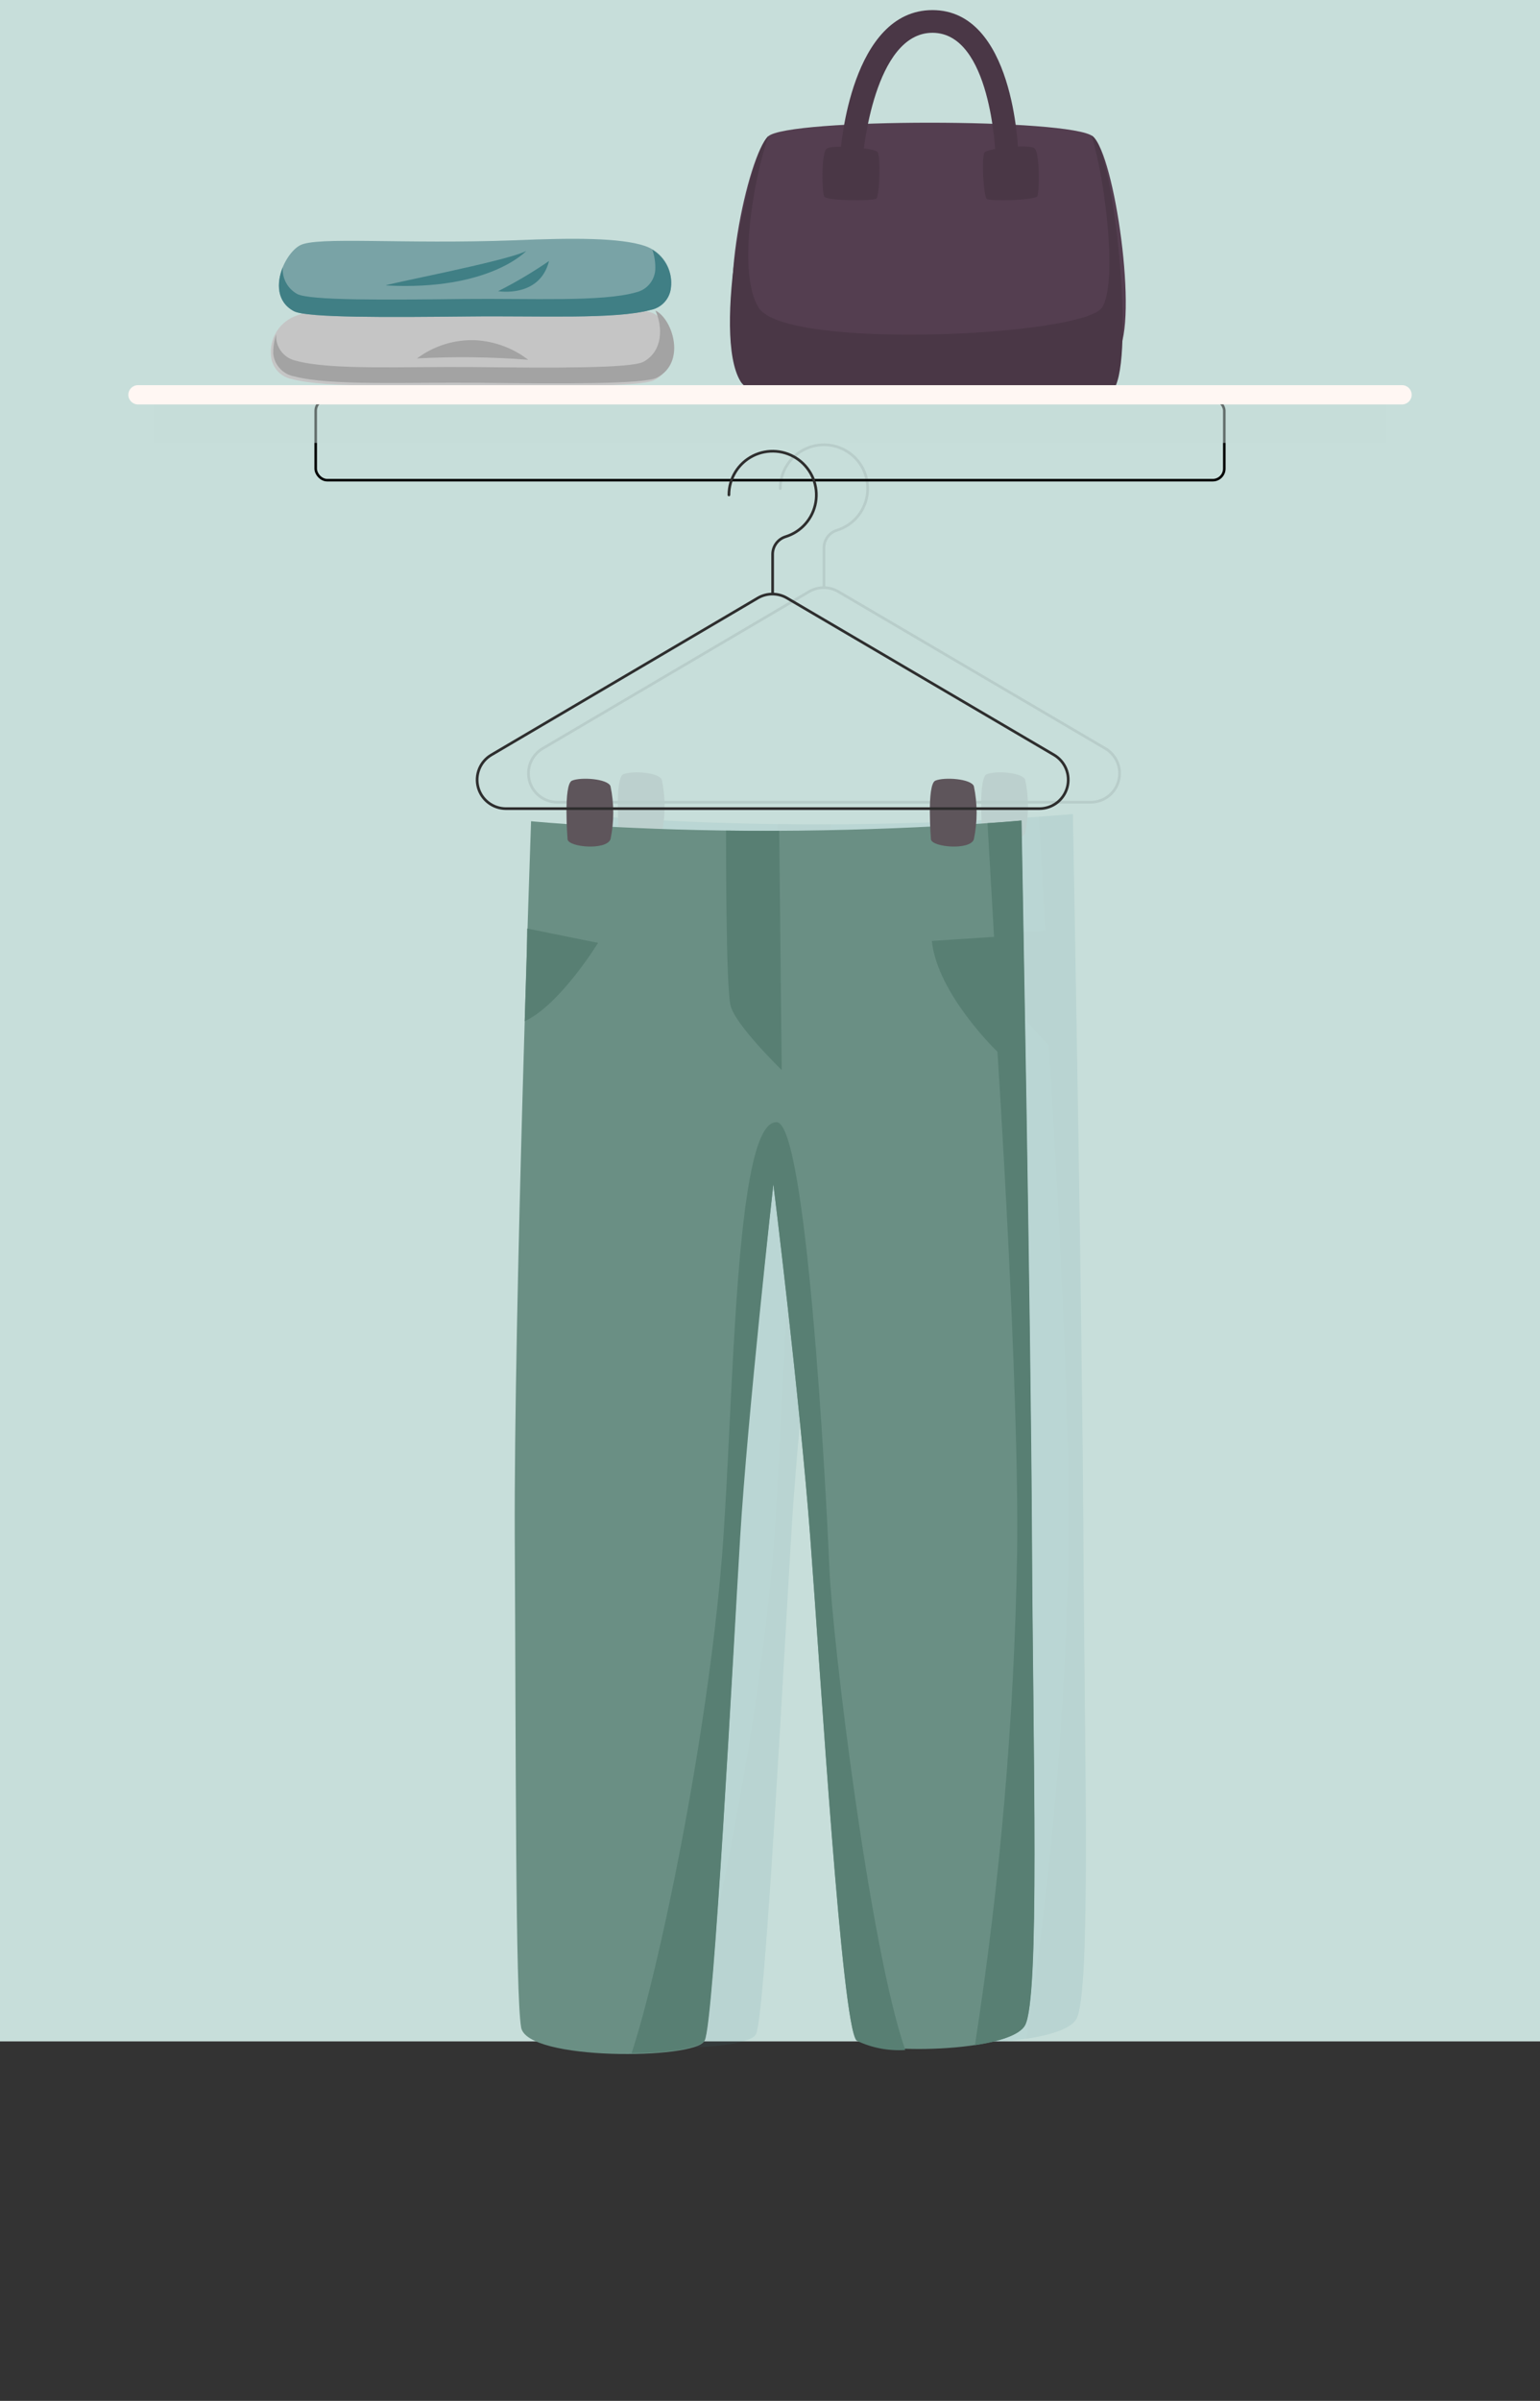 <?xml version="1.0" encoding="UTF-8"?> <svg xmlns="http://www.w3.org/2000/svg" width="240" height="374" viewBox="0 0 240 374" fill="none"><rect x="0" y="0" width="240" height="374" fill="#333333" stroke="none"/><rect width="240" height="318" fill="#C7DEDA"></rect><rect x="49.2" y="62.2" width="141.6" height="12.6" rx="1.8" stroke="black" stroke-width="0.4"></rect><g style="mix-blend-mode:multiply"><path d="M216 63H24V69H216V63Z" fill="#C6DDD9" fill-opacity="0.5"></path></g><path d="M218.5 60H21.5C20.672 60 20 60.672 20 61.5C20 62.328 20.672 63 21.5 63H218.5C219.328 63 220 62.328 220 61.5C220 60.672 219.328 60 218.5 60Z" fill="#FFF7F3"></path><g clip-path="url(#clip0_4026_4455)"><path d="M170.309 21.243C166.903 18.405 122.795 18.405 119.714 21.243C116.633 24.081 111.363 47.595 115.822 54.892C120.282 62.189 170.957 59.757 174.2 54.892C177.444 50.027 173.714 24.081 170.309 21.243Z" fill="#543E50"></path><path d="M132.719 25.897H132.59C132.125 25.856 131.695 25.634 131.392 25.279C131.089 24.925 130.936 24.465 130.968 24C131 23.043 132.654 1.573 145.319 1.573C157.984 1.573 158.681 23.124 158.698 24.049C158.698 24.522 158.51 24.976 158.175 25.31C157.841 25.645 157.387 25.832 156.914 25.832C156.441 25.832 155.987 25.645 155.653 25.31C155.318 24.976 155.13 24.522 155.13 24.049C155.13 23.854 154.433 5.108 145.319 5.108C136.206 5.108 134.519 24.016 134.503 24.276C134.463 24.72 134.257 25.133 133.927 25.433C133.596 25.734 133.166 25.899 132.719 25.897Z" fill="#4A3746"></path><path d="M128.795 23.189C129.541 22.459 136.157 23.059 136.724 23.643C137.292 24.227 137.081 30.551 136.562 30.941C136.043 31.33 128.827 31.314 128.454 30.616C128.081 29.919 127.984 23.951 128.795 23.189Z" fill="#4A3746"></path><path d="M161.227 23.108C160.481 22.395 154.027 23.108 153.459 23.724C152.892 24.34 153.281 30.649 153.8 31.005C154.319 31.362 161.373 31.232 161.681 30.535C161.989 29.838 162.07 23.87 161.227 23.108Z" fill="#4A3746"></path><path d="M170.308 21.243L170.113 21.113C172.448 28.768 174.102 44.384 171.735 47.919C168.751 52.378 122.324 54.6 118.221 47.919C114.978 42.697 117.264 28.459 119.746 21.195C116.632 24.081 110.94 52.103 115.399 59.4C119.859 66.697 170.357 65.465 173.6 60.6C176.843 55.735 173.713 24.081 170.308 21.243Z" fill="#4A3746"></path><path d="M42.251 55.59C42.068 54.193 42.385 52.777 43.144 51.59C43.903 50.404 45.057 49.523 46.402 49.104C50.294 47.693 57.575 47.839 66.899 48.179C84.932 48.844 99.332 47.417 101.959 48.877C104.586 50.336 106.499 56.839 101.959 59.223C99.948 60.277 87.007 60.179 74.18 60.034C62.975 59.92 51.088 60.536 45.397 59.028C44.578 58.857 43.834 58.433 43.269 57.816C42.705 57.2 42.348 56.421 42.251 55.59Z" fill="#C5C5C5"></path><path d="M102.33 48.472L102.152 48.391C103.303 50.953 103.319 54.682 100.287 56.353C98.373 57.407 85.968 57.309 73.676 57.18C62.941 57.083 51.573 57.699 46.108 56.191C45.292 56.013 44.554 55.579 44.002 54.952C43.451 54.324 43.115 53.536 43.044 52.704C43.044 52.493 43.044 52.299 43.044 52.088C42.714 53.064 42.56 54.091 42.59 55.12C42.68 55.976 43.045 56.779 43.63 57.41C44.214 58.042 44.987 58.467 45.833 58.623C51.525 60.131 63.411 59.515 74.617 59.629C87.444 59.774 100.384 59.872 102.395 58.818C106.871 56.499 104.941 50.012 102.33 48.472Z" fill="#A3A3A3"></path><path d="M64.986 55.834C70.763 55.523 76.554 55.594 82.322 56.045C79.951 54.223 77.085 53.161 74.1 52.996C70.826 52.868 67.608 53.87 64.986 55.834Z" fill="#A3A3A3"></path><path d="M104.552 44.79C104.736 43.404 104.429 41.998 103.686 40.813C102.943 39.629 101.81 38.742 100.482 38.304C96.655 37.039 89.487 37.039 80.325 37.428C62.584 38.093 49.287 36.78 46.709 38.239C44.13 39.699 41.374 46.104 45.785 48.471C47.763 49.526 60.493 49.428 73.109 49.298C84.136 49.169 95.812 49.785 101.406 48.277C102.236 48.113 102.991 47.684 103.558 47.056C104.125 46.428 104.474 45.633 104.552 44.79Z" fill="#79A3A6"></path><path d="M101.665 38.904C102.014 39.914 102.168 40.982 102.119 42.05C102.058 42.873 101.736 43.655 101.199 44.282C100.662 44.909 99.939 45.349 99.135 45.536C93.817 47.061 82.709 46.461 72.233 46.574C60.249 46.72 48.136 46.834 46.287 45.78C45.562 45.372 44.968 44.767 44.575 44.035C44.182 43.303 44.005 42.474 44.065 41.645C43.092 44.061 43.092 47.028 45.8 48.471C47.779 49.526 60.508 49.428 73.125 49.298C84.152 49.169 95.827 49.785 101.422 48.277C102.252 48.113 103.007 47.684 103.574 47.056C104.141 46.428 104.49 45.633 104.568 44.79C104.7 43.634 104.496 42.464 103.982 41.421C103.467 40.377 102.663 39.503 101.665 38.904Z" fill="#407F85"></path><path d="M60.2 44.466C58.968 44.466 78.881 40.72 82.011 39.099C82.011 39.099 76.271 45.325 60.2 44.466Z" fill="#407F85"></path><path d="M85.564 40.655C83.029 42.399 80.38 43.97 77.634 45.358C77.634 45.358 84.104 46.477 85.564 40.655Z" fill="#407F85"></path></g><g style="mix-blend-mode:multiply" opacity="0.1"><g clip-path="url(#clip1_4026_4455)"><path d="M90.763 126.928C90.763 126.928 106.647 128.475 128.498 128.42C150.349 128.365 167.172 126.818 167.172 126.818C167.172 126.818 168.609 204.912 168.802 238.834C168.995 272.757 170.045 310.215 167.725 314.497C165.404 318.779 143.747 319.083 141.454 316.68C139.161 314.276 135.929 260.519 134.272 238.53C132.614 216.541 128.526 183.475 128.526 183.475C128.526 183.475 124.327 219.829 123.277 238.447C122.227 257.066 119.216 314.11 117.752 316.956C116.288 319.801 90.128 320.077 89.216 314.829C88.305 309.58 88.415 272.564 88.222 238.171C88.084 203.282 90.763 126.928 90.763 126.928Z" fill="#459096"></path><path d="M89.769 158.088C95.294 155.519 101.206 145.878 101.206 145.878L90.156 143.641C90.129 147.895 89.935 152.785 89.769 158.088Z" fill="#407F85"></path><path d="M162.919 144.939L153.223 145.575C154.079 153.862 163.444 162.84 163.444 162.84C163.444 162.84 166.869 214.912 166.51 240.961C166.075 266.625 163.878 292.228 159.935 317.591C163.803 317.011 166.924 315.989 167.753 314.497C170.073 310.215 168.996 272.729 168.83 238.834C168.665 204.939 167.201 126.818 167.201 126.818C167.201 126.818 165.294 127.011 161.897 127.232L162.919 144.939Z" fill="#407F85"></path><path d="M129.051 173.807C122.394 173.503 122.366 218.116 120.515 241.486C118.222 269.884 110.736 305.851 106.427 318.834C112.145 318.834 117.228 318.033 117.836 316.818C119.244 314.055 122.228 256.928 123.36 238.309C124.493 219.691 128.526 183.475 128.526 183.475C128.526 183.475 132.642 216.624 134.3 238.724C135.957 260.823 139.217 314.47 141.482 316.873C143.845 318.011 146.462 318.515 149.079 318.337C143.554 302.453 137.753 254.801 137.255 243.309C136.675 229.497 133.664 174 129.051 173.807Z" fill="#407F85"></path><path d="M121.15 128.392C121.15 132.508 121.15 152.591 121.841 155.602C122.532 158.613 129.824 165.685 129.824 165.685L129.438 128.42H128.498C126.04 128.447 123.526 128.42 121.15 128.392Z" fill="#407F85"></path><path d="M96.455 129.774C96.455 129.774 95.764 121.182 97.145 120.602C98.527 120.022 102.67 120.298 103.14 121.459C103.718 124.191 103.718 127.014 103.14 129.746C102.449 131.486 96.704 130.989 96.455 129.774Z" fill="#5E555B"></path><path d="M153.084 129.774C153.084 129.774 152.393 121.182 153.774 120.602C155.156 120.022 159.299 120.298 159.769 121.459C160.347 124.191 160.347 127.014 159.769 129.746C159.189 131.486 153.332 130.989 153.084 129.774Z" fill="#5E555B"></path></g><g clip-path="url(#clip2_4026_4455)"><path d="M128.41 91.377V85.353C128.408 84.742 128.602 84.147 128.962 83.653C129.322 83.16 129.83 82.794 130.413 82.609C131.618 82.239 132.697 81.541 133.529 80.593C134.361 79.646 134.913 78.486 135.126 77.243C135.338 76.001 135.2 74.723 134.73 73.553C134.259 72.384 133.472 71.368 132.458 70.619C131.444 69.869 130.242 69.416 128.986 69.31C127.729 69.203 126.468 69.448 125.342 70.015C124.216 70.583 123.27 71.452 122.609 72.526C121.948 73.6 121.598 74.836 121.598 76.096" stroke="#2E2E2E" stroke-width="0.42" stroke-miterlimit="10" stroke-linecap="round"></path><path d="M126.139 92.134L84.555 116.608C83.71 117.11 83.053 117.875 82.685 118.785C82.316 119.696 82.256 120.702 82.514 121.65C82.771 122.598 83.332 123.436 84.111 124.035C84.89 124.633 85.843 124.961 86.826 124.966H170.01C170.992 124.961 171.946 124.633 172.725 124.035C173.503 123.436 174.064 122.598 174.322 121.65C174.58 120.702 174.519 119.696 174.151 118.785C173.782 117.875 173.125 117.11 172.281 116.608L130.681 92.181C129.996 91.771 129.215 91.55 128.416 91.542C127.618 91.533 126.832 91.738 126.139 92.134Z" stroke="#2E2E2E" stroke-width="0.42" stroke-miterlimit="10" stroke-linecap="round"></path></g></g><g clip-path="url(#clip3_4026_4455)"><path d="M82.763 127.928C82.763 127.928 98.647 129.475 120.498 129.42C142.349 129.365 159.172 127.818 159.172 127.818C159.172 127.818 160.609 205.912 160.802 239.834C160.995 273.757 162.045 311.215 159.725 315.497C157.404 319.779 135.747 320.083 133.454 317.68C131.161 315.276 127.929 261.519 126.272 239.53C124.614 217.541 120.526 184.475 120.526 184.475C120.526 184.475 116.327 220.829 115.277 239.447C114.227 258.066 111.216 315.11 109.752 317.956C108.288 320.801 82.128 321.077 81.216 315.829C80.305 310.58 80.415 273.564 80.222 239.171C80.084 204.282 82.763 127.928 82.763 127.928Z" fill="#6A8F84"></path><path d="M81.769 159.088C87.294 156.519 93.206 146.878 93.206 146.878L82.156 144.641C82.129 148.895 81.935 153.785 81.769 159.088Z" fill="#587F73"></path><path d="M154.919 145.939L145.223 146.575C146.079 154.862 155.444 163.84 155.444 163.84C155.444 163.84 158.869 215.912 158.51 241.961C158.075 267.625 155.878 293.228 151.935 318.591C155.803 318.011 158.924 316.989 159.753 315.497C162.073 311.215 160.996 273.729 160.83 239.834C160.665 205.939 159.201 127.818 159.201 127.818C159.201 127.818 157.294 128.011 153.897 128.232L154.919 145.939Z" fill="#587F73"></path><path d="M121.051 174.807C114.394 174.503 114.366 219.116 112.515 242.486C110.222 270.884 102.736 306.851 98.427 319.834C104.145 319.834 109.228 319.033 109.836 317.818C111.244 315.055 114.228 257.928 115.36 239.309C116.493 220.691 120.526 184.475 120.526 184.475C120.526 184.475 124.642 217.624 126.3 239.724C127.957 261.823 131.217 315.47 133.482 317.873C135.845 319.011 138.462 319.515 141.079 319.337C135.554 303.453 129.753 255.801 129.255 244.309C128.675 230.497 125.664 175 121.051 174.807Z" fill="#587F73"></path><path d="M113.15 129.392C113.15 133.508 113.15 153.591 113.841 156.602C114.532 159.613 121.824 166.685 121.824 166.685L121.438 129.42H120.498C118.04 129.447 115.526 129.42 113.15 129.392Z" fill="#587F73"></path><path d="M88.455 130.774C88.455 130.774 87.764 122.182 89.145 121.602C90.527 121.022 94.67 121.298 95.14 122.459C95.718 125.191 95.718 128.014 95.14 130.746C94.449 132.486 88.704 131.989 88.455 130.774Z" fill="#5E555B"></path><path d="M145.084 130.774C145.084 130.774 144.393 122.182 145.774 121.602C147.156 121.022 151.299 121.298 151.769 122.459C152.347 125.191 152.347 128.014 151.769 130.746C151.189 132.486 145.332 131.989 145.084 130.774Z" fill="#5E555B"></path></g><g clip-path="url(#clip4_4026_4455)"><path d="M120.41 92.377V86.353C120.408 85.742 120.602 85.147 120.962 84.653C121.322 84.16 121.83 83.794 122.413 83.609C123.618 83.239 124.697 82.541 125.529 81.593C126.361 80.646 126.913 79.486 127.126 78.243C127.338 77.001 127.2 75.723 126.73 74.553C126.259 73.384 125.472 72.368 124.458 71.619C123.444 70.869 122.242 70.416 120.986 70.31C119.729 70.203 118.468 70.448 117.342 71.015C116.216 71.583 115.27 72.452 114.609 73.526C113.948 74.6 113.598 75.836 113.598 77.096" stroke="#2E2E2E" stroke-width="0.42" stroke-miterlimit="10" stroke-linecap="round"></path><path d="M118.139 93.134L76.555 117.608C75.71 118.11 75.053 118.875 74.685 119.785C74.316 120.696 74.256 121.702 74.514 122.65C74.771 123.598 75.332 124.436 76.111 125.035C76.89 125.633 77.843 125.961 78.826 125.966H162.01C162.992 125.961 163.946 125.633 164.725 125.035C165.503 124.436 166.064 123.598 166.322 122.65C166.58 121.702 166.519 120.696 166.151 119.785C165.782 118.875 165.125 118.11 164.281 117.608L122.681 93.181C121.996 92.771 121.215 92.55 120.416 92.542C119.618 92.533 118.832 92.738 118.139 93.134Z" stroke="#2E2E2E" stroke-width="0.42" stroke-miterlimit="10" stroke-linecap="round"></path></g><defs><clipPath id="clip0_4026_4455"><rect width="134.595" height="60" fill="white" transform="translate(41)"></rect></clipPath><clipPath id="clip1_4026_4455"><rect width="80.995" height="250" fill="white" transform="translate(88.25 69)"></rect></clipPath><clipPath id="clip2_4026_4455"><rect width="92.835" height="56.25" fill="white" transform="translate(82 69)"></rect></clipPath><clipPath id="clip3_4026_4455"><rect width="80.995" height="250" fill="white" transform="translate(80.25 70)"></rect></clipPath><clipPath id="clip4_4026_4455"><rect width="92.835" height="56.25" fill="white" transform="translate(74 70)"></rect></clipPath></defs></svg> 